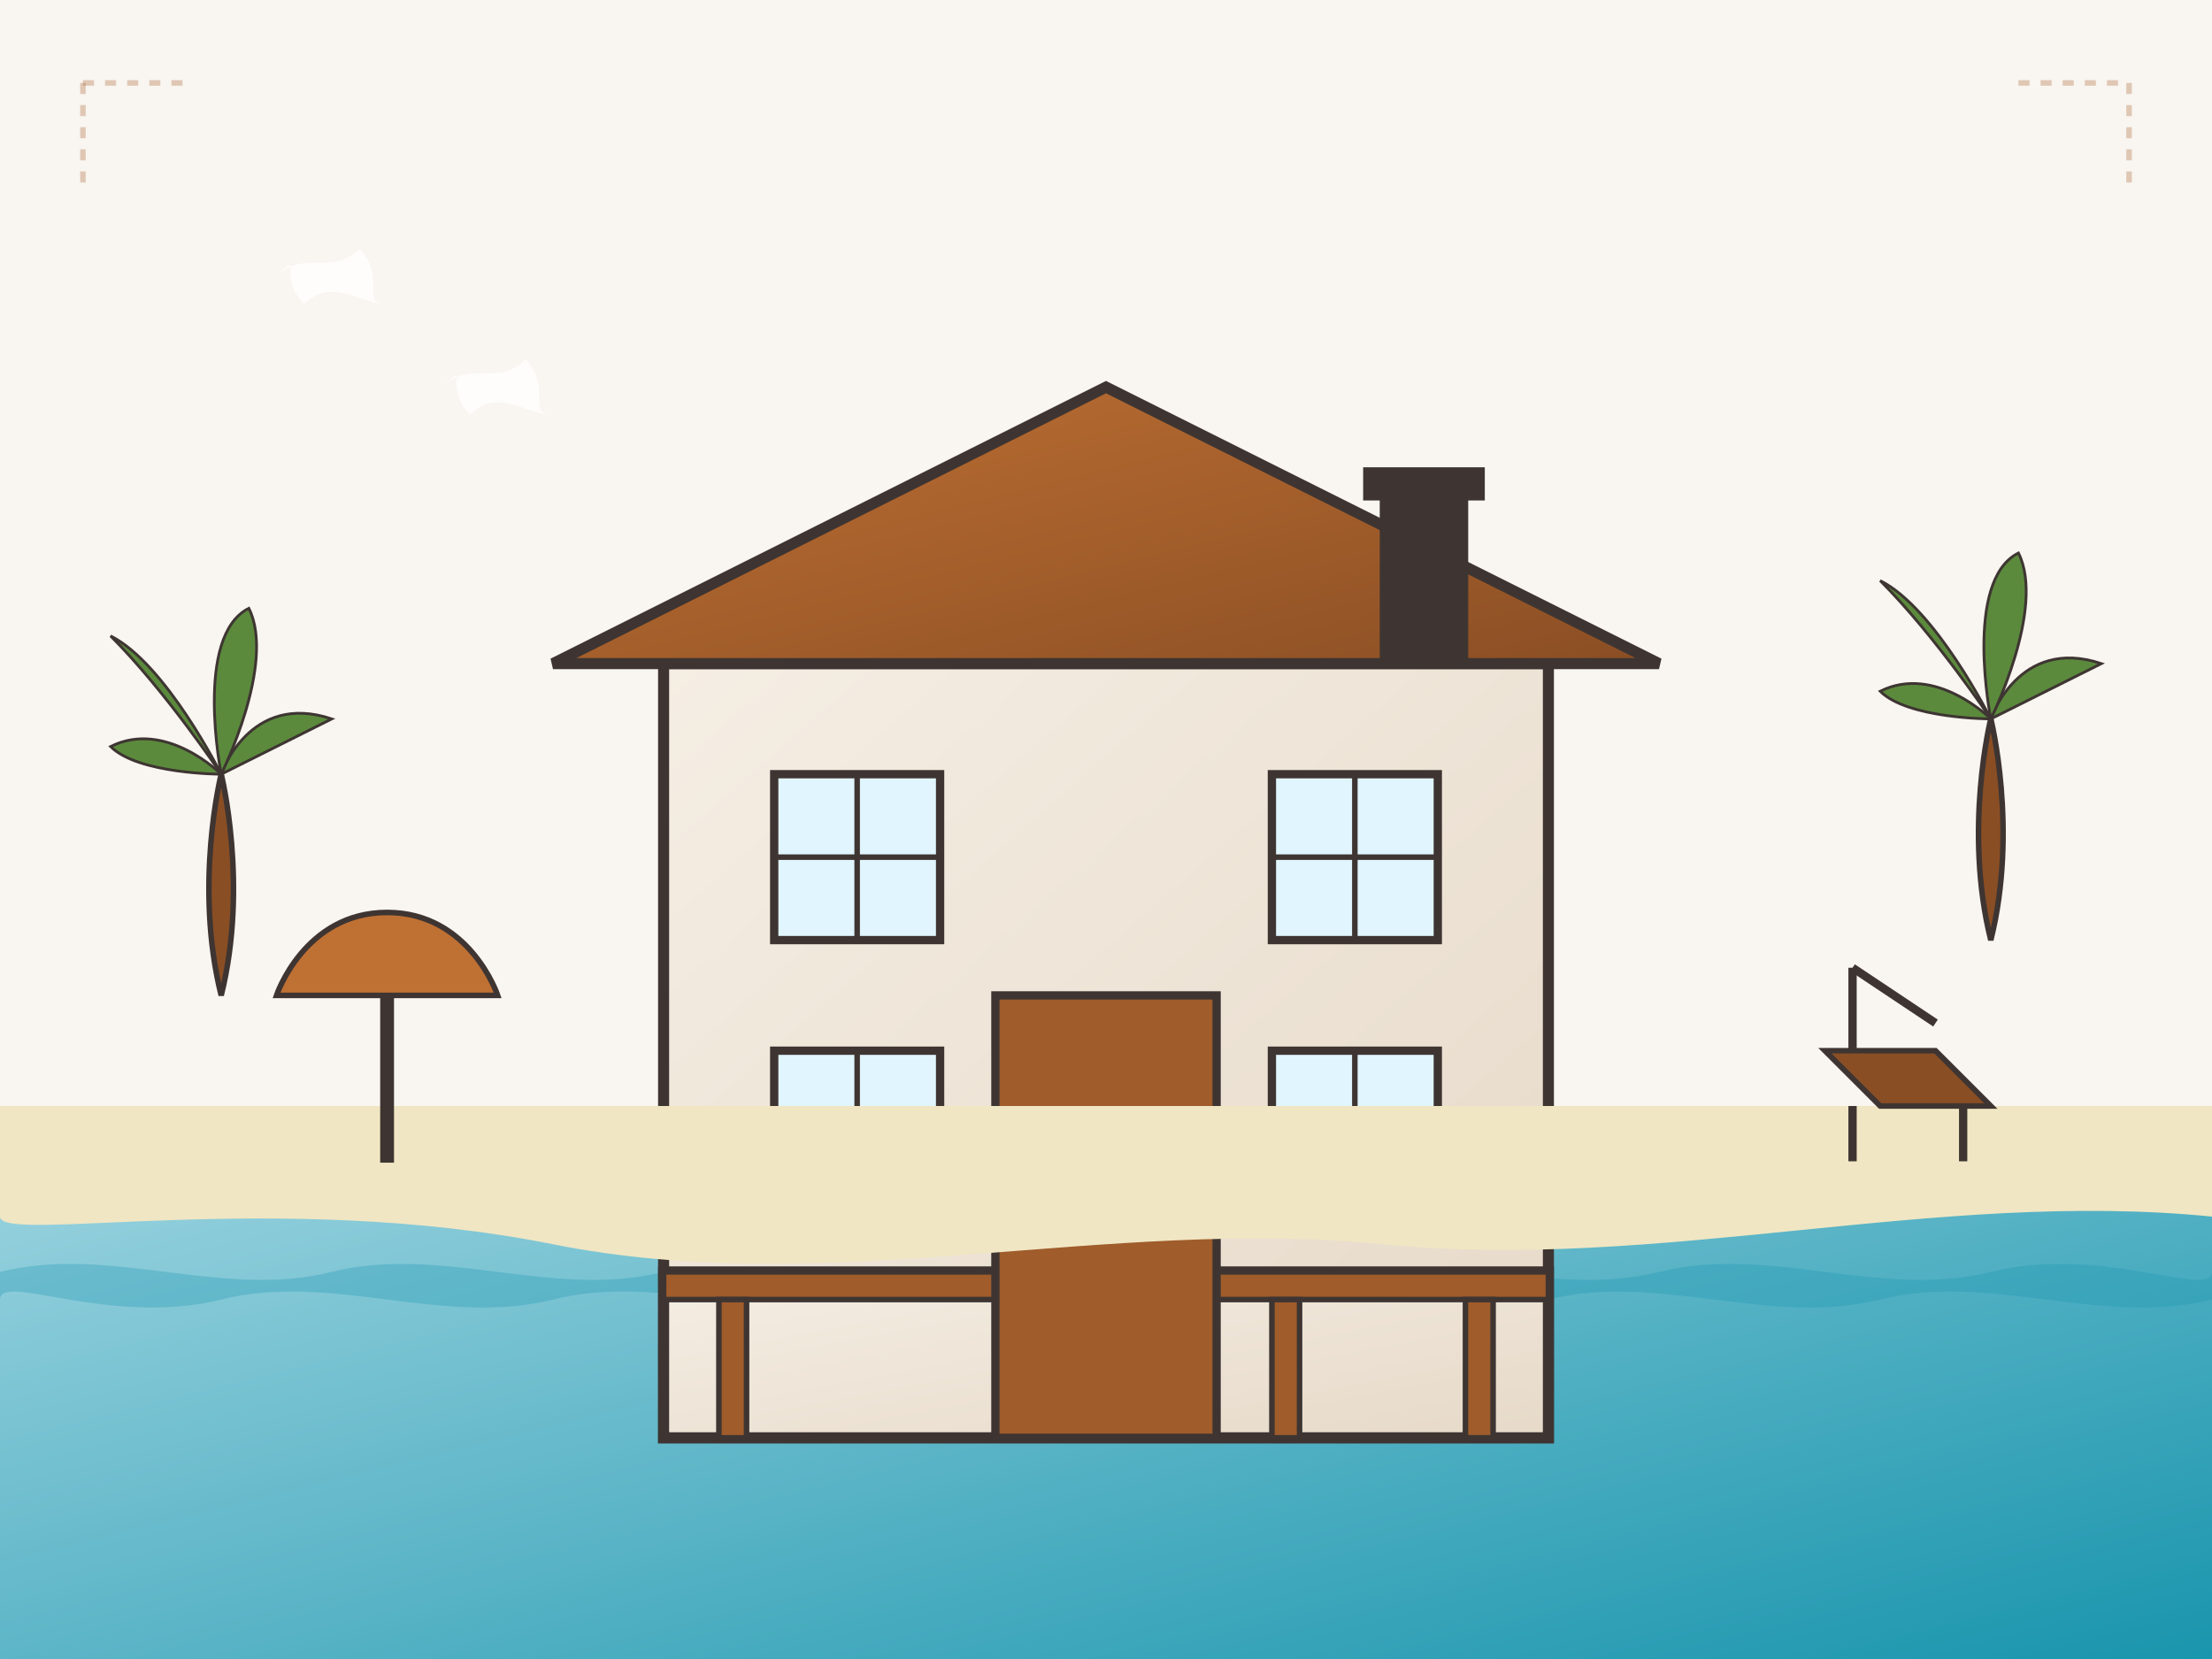 <svg xmlns="http://www.w3.org/2000/svg" width="400" height="300" viewBox="0 0 400 300">
  <defs>
    <linearGradient id="roofGradient3" x1="0%" y1="0%" x2="100%" y2="100%">
      <stop offset="0%" stop-color="#bf7033"/>
      <stop offset="100%" stop-color="#8a4e24"/>
    </linearGradient>
    <linearGradient id="wallGradient3" x1="0%" y1="0%" x2="100%" y2="100%">
      <stop offset="0%" stop-color="#f5eee4"/>
      <stop offset="100%" stop-color="#e6d9c8"/>
    </linearGradient>
    <linearGradient id="waterGradient" x1="0%" y1="0%" x2="100%" y2="100%">
      <stop offset="0%" stop-color="#a1d6e2"/>
      <stop offset="100%" stop-color="#1995ad"/>
    </linearGradient>
    <filter id="shadow3" x="-5%" y="-5%" width="110%" height="110%">
      <feDropShadow dx="0" dy="3" stdDeviation="3" flood-color="#3e3532" flood-opacity="0.3"/>
    </filter>
  </defs>
  
  <!-- Sky Background -->
  <rect width="400" height="300" fill="#f9f5f0"/>
  
  <!-- Sea -->
  <rect x="0" y="200" width="400" height="100" fill="url(#waterGradient)"/>
  
  <!-- Waves -->
  <path d="M0,210 C20,205 40,215 60,210 C80,205 100,215 120,210 C140,205 160,215 180,210 C200,205 220,215 240,210 C260,205 280,215 300,210 C320,205 340,215 360,210 C380,205 400,215 400,210 L400,215 C380,220 360,210 340,215 C320,220 300,210 280,215 C260,220 240,210 220,215 C200,220 180,210 160,215 C140,220 120,210 100,215 C80,220 60,210 40,215 C20,220 0,210 0,215 Z" fill="#1995ad" opacity="0.5"/>
  
  <path d="M0,230 C20,225 40,235 60,230 C80,225 100,235 120,230 C140,225 160,235 180,230 C200,225 220,235 240,230 C260,225 280,235 300,230 C320,225 340,235 360,230 C380,225 400,235 400,230 L400,235 C380,240 360,230 340,235 C320,240 300,230 280,235 C260,240 240,230 220,235 C200,240 180,230 160,235 C140,240 120,230 100,235 C80,240 60,230 40,235 C20,240 0,230 0,235 Z" fill="#1995ad" opacity="0.3"/>
  
  <!-- Beach House -->
  <g transform="translate(100, 60)">
    <!-- Main Building -->
    <rect x="20" y="60" width="160" height="140" fill="url(#wallGradient3)" stroke="#3e3532" stroke-width="2" filter="url(#shadow3)"/>
    
    <!-- Beach House Roof -->
    <path d="M0,60 L100,10 L200,60 Z" fill="url(#roofGradient3)" stroke="#3e3532" stroke-width="2" filter="url(#shadow3)"/>
    
    <!-- Chimney -->
    <rect x="150" y="30" width="15" height="30" fill="#3e3532" stroke="#3e3532" stroke-width="1"/>
    <rect x="147" y="25" width="21" height="5" fill="#3e3532" stroke="#3e3532" stroke-width="1"/>
    
    <!-- Porch -->
    <rect x="20" y="170" width="160" height="30" fill="url(#wallGradient3)" stroke="#3e3532" stroke-width="2"/>
    <rect x="20" y="170" width="160" height="5" fill="#a05c2b" stroke="#3e3532" stroke-width="1"/>
    
    <!-- Porch Posts -->
    <rect x="30" y="175" width="5" height="25" fill="#a05c2b" stroke="#3e3532" stroke-width="1"/>
    <rect x="80" y="175" width="5" height="25" fill="#a05c2b" stroke="#3e3532" stroke-width="1"/>
    <rect x="130" y="175" width="5" height="25" fill="#a05c2b" stroke="#3e3532" stroke-width="1"/>
    <rect x="165" y="175" width="5" height="25" fill="#a05c2b" stroke="#3e3532" stroke-width="1"/>
    
    <!-- Front Door -->
    <rect x="80" y="120" width="40" height="80" fill="#a05c2b" stroke="#3e3532" stroke-width="1.5"/>
    <circle cx="110" cy="160" r="3" fill="#3e3532"/>
    
    <!-- Windows -->
    <rect x="40" y="80" width="30" height="30" fill="#e1f5fe" stroke="#3e3532" stroke-width="1.5"/>
    <rect x="130" y="80" width="30" height="30" fill="#e1f5fe" stroke="#3e3532" stroke-width="1.5"/>
    <rect x="40" y="130" width="30" height="30" fill="#e1f5fe" stroke="#3e3532" stroke-width="1.5"/>
    <rect x="130" y="130" width="30" height="30" fill="#e1f5fe" stroke="#3e3532" stroke-width="1.5"/>
    
    <!-- Window Panes -->
    <line x1="55" y1="80" x2="55" y2="110" stroke="#3e3532" stroke-width="1"/>
    <line x1="40" y1="95" x2="70" y2="95" stroke="#3e3532" stroke-width="1"/>
    <line x1="145" y1="80" x2="145" y2="110" stroke="#3e3532" stroke-width="1"/>
    <line x1="130" y1="95" x2="160" y2="95" stroke="#3e3532" stroke-width="1"/>
    
    <line x1="55" y1="130" x2="55" y2="160" stroke="#3e3532" stroke-width="1"/>
    <line x1="40" y1="145" x2="70" y2="145" stroke="#3e3532" stroke-width="1"/>
    <line x1="145" y1="130" x2="145" y2="160" stroke="#3e3532" stroke-width="1"/>
    <line x1="130" y1="145" x2="160" y2="145" stroke="#3e3532" stroke-width="1"/>
  </g>
  
  <!-- Beach Elements -->
  
  <!-- Sand -->
  <path d="M0,200 L400,200 L400,220 C350,215 300,230 250,225 C200,220 150,235 100,225 C50,215 0,225 0,220 Z" fill="#f0e6c3"/>
  
  <!-- Beach Umbrella -->
  <g transform="translate(50, 180)">
    <rect x="19" y="0" width="2" height="30" fill="#3e3532" stroke="#3e3532" stroke-width="0.5"/>
    <path d="M0,0 L40,0 C40,0 35,-15 20,-15 C5,-15 0,0 0,0 Z" fill="#bf7033" stroke="#3e3532" stroke-width="1"/>
  </g>
  
  <!-- Beach Chair -->
  <g transform="translate(330, 190)">
    <path d="M0,0 L20,0 L30,10 L10,10 Z" fill="#8a4e24" stroke="#3e3532" stroke-width="1"/>
    <line x1="5" y1="10" x2="5" y2="20" stroke="#3e3532" stroke-width="1.5"/>
    <line x1="25" y1="10" x2="25" y2="20" stroke="#3e3532" stroke-width="1.5"/>
    <line x1="5" y1="0" x2="5" y2="-15" stroke="#3e3532" stroke-width="1.5"/>
    <path d="M5,-15 L20,-5" stroke="#3e3532" stroke-width="1.5"/>
  </g>
  
  <!-- Palm Tree -->
  <g transform="translate(30, 140)">
    <path d="M10,0 C10,0 5,20 10,40 C15,20 10,0 10,0 Z" fill="#8a4e24" stroke="#3e3532" stroke-width="1"/>
    <path d="M10,0 C10,0 0,-10 -10,-5 C-5,0 10,0 10,0 Z" fill="#5b8a3c" stroke="#3e3532" stroke-width="0.5"/>
    <path d="M10,0 C10,0 15,-15 30,-10 C20,-5 10,0 10,0 Z" fill="#5b8a3c" stroke="#3e3532" stroke-width="0.5"/>
    <path d="M10,0 C10,0 20,-20 15,-30 C5,-25 10,0 10,0 Z" fill="#5b8a3c" stroke="#3e3532" stroke-width="0.5"/>
    <path d="M10,0 C10,0 0,-20 -10,-25 C0,-15 10,0 10,0 Z" fill="#5b8a3c" stroke="#3e3532" stroke-width="0.5"/>
  </g>
  
  <g transform="translate(350, 130)">
    <path d="M10,0 C10,0 5,20 10,40 C15,20 10,0 10,0 Z" fill="#8a4e24" stroke="#3e3532" stroke-width="1"/>
    <path d="M10,0 C10,0 0,-10 -10,-5 C-5,0 10,0 10,0 Z" fill="#5b8a3c" stroke="#3e3532" stroke-width="0.5"/>
    <path d="M10,0 C10,0 15,-15 30,-10 C20,-5 10,0 10,0 Z" fill="#5b8a3c" stroke="#3e3532" stroke-width="0.5"/>
    <path d="M10,0 C10,0 20,-20 15,-30 C5,-25 10,0 10,0 Z" fill="#5b8a3c" stroke="#3e3532" stroke-width="0.5"/>
    <path d="M10,0 C10,0 0,-20 -10,-25 C0,-15 10,0 10,0 Z" fill="#5b8a3c" stroke="#3e3532" stroke-width="0.5"/>
  </g>
  
  <!-- Seagulls -->
  <path d="M50,50 C55,45 60,50 65,45 C70,50 65,55 70,55 C65,55 60,50 55,55 C50,50 55,45 50,50 Z" fill="#ffffff" opacity="0.8"/>
  <path d="M80,70 C85,65 90,70 95,65 C100,70 95,75 100,75 C95,75 90,70 85,75 C80,70 85,65 80,70 Z" fill="#ffffff" opacity="0.8"/>
  
  <!-- Retro Decorative Elements -->
  <path d="M15,15 L35,15" stroke="#a05c2b" stroke-width="1" stroke-dasharray="2,2" opacity="0.3"/>
  <path d="M15,15 L15,35" stroke="#a05c2b" stroke-width="1" stroke-dasharray="2,2" opacity="0.3"/>
  <path d="M365,15 L385,15" stroke="#a05c2b" stroke-width="1" stroke-dasharray="2,2" opacity="0.3"/>
  <path d="M385,15 L385,35" stroke="#a05c2b" stroke-width="1" stroke-dasharray="2,2" opacity="0.3"/>
</svg>